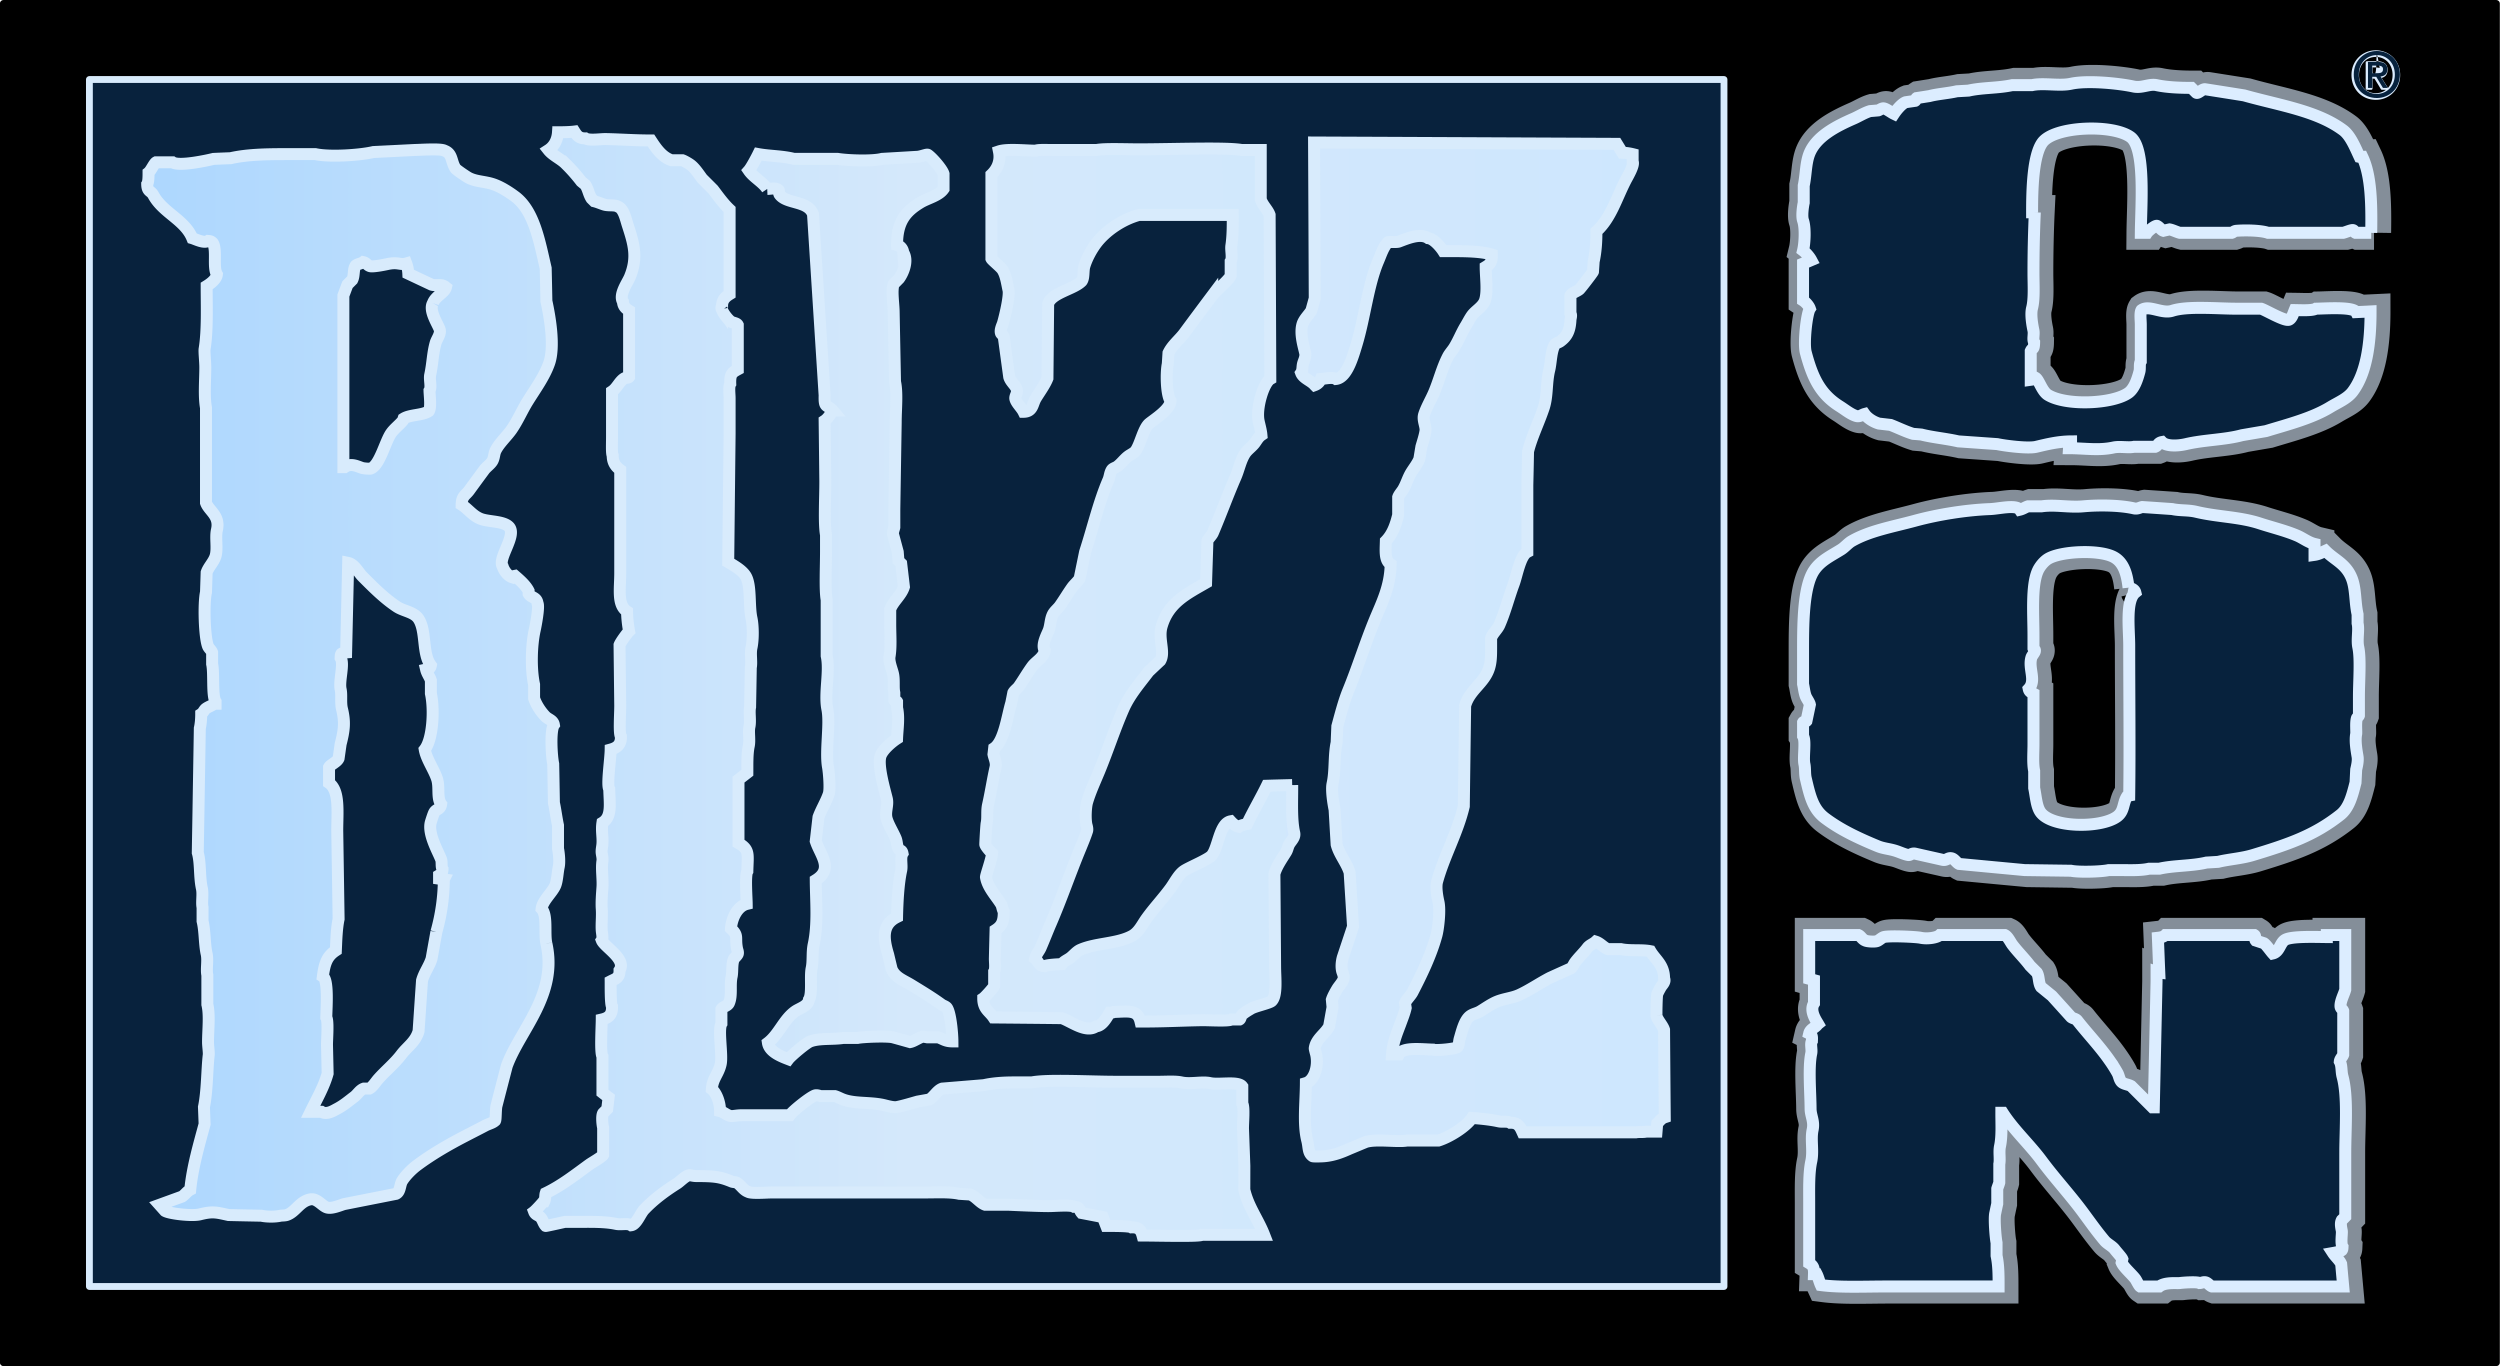 <svg xmlns="http://www.w3.org/2000/svg" viewBox="0 0 310 169.4"><defs><linearGradient id="b" x1="598.58" x2="665.17" y1="37.035" y2="37.035" gradientTransform="matrix(2.12 0 0 2.12 -1066 87.777)" gradientUnits="userSpaceOnUse"><stop offset="0" stop-color="#add7fe"/><stop offset=".5" stop-color="#d4e8fb"/><stop offset="1" stop-color="#cee7fe"/></linearGradient><filter id="c" width="1.15" height="1.071" x="-.075" y="-.035" color-interpolation-filters="sRGB"><feGaussianBlur stdDeviation=".778"/></filter><filter id="a" width="1.472" height="1.463" x="-.236" y="-.231" color-interpolation-filters="sRGB"><feGaussianBlur stdDeviation=".422"/></filter></defs><g fill-rule="evenodd"><path stroke="#000" stroke-linecap="round" stroke-linejoin="round" stroke-width=".891" d="M.434.448h309.099V168.95H.433z"/><path fill="#dcedff" d="M410.27 220.6c-1.317 0-2.27 1.003-2.27 2.307 0 1.374 1.052 2.302 2.27 2.302 1.205 0 2.26-.927 2.26-2.302 0-1.379-1.055-2.307-2.26-2.307zm0 .62c.355 0 .675.115.934.316h-.368a.12.12 0 0 0-.101.056l-.592.979h-.186v-.916a.12.12 0 0 0-.119-.12h-.398a.12.12 0 0 0-.12.12v2.418a.12.12 0 0 0 .12.119h.918c.306 0 .553-.051.732-.188.18-.136.27-.356.27-.625 0-.243-.08-.437-.217-.566a.78.78 0 0 0-.342-.174l.586-.92a.12.12 0 0 0 .006-.01c.266.293.43.702.43 1.195 0 1.009-.682 1.688-1.553 1.688-.885 0-1.566-.68-1.566-1.688 0-.47.154-.892.424-1.195s.654-.49 1.142-.49zm-.314 1.927c.656-1.103.091 3.817.666.426-.557.08-.246.037-.666.043z" filter="url(#a)" transform="matrix(1.333 0 0 -1.333 -252.28 306.44)"/><path fill="#08223d" stroke="#d8ebfc" stroke-linecap="round" stroke-linejoin="round" stroke-width=".848" d="M11.087 9.86h202.688v149.664H11.087z"/><path fill="url(#b)" stroke="#d8ebfc" stroke-width="1.113" d="M229.53 201.69c-.428-.7.516-2.032.635-2.48.102-.387-.285-.88-.38-1.21-.282-.985-.279-1.926-.51-2.986-.095-.445.14-1.127-.064-1.464.01-.489.16-1.563-.062-1.906-.58-.404-1.753-.316-2.354-.7-.021-.064-.04-.129-.064-.19-.323-.39-.785-.734-1.08-1.145-.554-.77-1.067-3.006-1.907-3.309-.034-.03-.625-.003-.829.065-.502.173-1.032.458-1.59.064h-.125v15.961c.125.34.255.68.38 1.016l.445.445c.208.418.075.982.32 1.335.186.153.506.174.7.32.315-.068.377-.303.635-.38.265-.082 1.332.132 1.59.19 1.06.23 1.179-.11 1.78.064.102-.272.176-.622.19-.955.72-.34 1.44-.68 2.164-1.019.357-.115.85.048 1.142-.126.139-.057.095-.054.193-.129-.112-.489-.988-.822-1.209-1.46m.32-58.502c-.15-.83-.3-1.655-.446-2.48-.217-.71-.683-1.288-.89-2.035-.109-1.57-.214-3.14-.32-4.706-.278-.995-1.052-1.454-1.59-2.164-.641-.85-1.463-1.505-2.16-2.29-.22-.244-.533-.754-.829-.89h-.506c-.38-.129-.601-.543-.894-.76-.56-.425-.988-.803-1.65-1.146-.269-.139-.911-.56-1.4-.254h-1.016c.537 1.104 1.243 2.317 1.586 3.56l-.06 2.67c0 .53.138 2.229-.065 2.545.017.927.21 3.496-.32 3.815.157 1.206.378 1.875 1.21 2.416.04.93.071 2.048.255 2.925l-.126 8.204c0 1.706.245 3.74-.764 4.45v1.465c.129.241.757.489.89.825.064.445.125.89.19 1.336.333 1.287.421 2.035.129 3.244-.15.605-.01 1.294-.13 1.845-.172.801.354 2.35 0 2.925.005.173.005.289.065.38.106.082.272.112.445.126.065 2.779.126 5.555.19 8.33.592-.122.958-.893 1.336-1.27.992-.996 1.99-2.005 3.18-2.8.652-.435 1.606-.486 2.034-1.145.744-1.141.313-3.234 1.145-4.321-.054-.282-.183-.326-.445-.384.092-.387.343-.693.445-1.016v-1.21c.33-1.521.177-4.256-.574-5.214.153-.89.856-1.848 1.145-2.732.255-.774-.037-1.78.384-2.354-.068-.513-.448-.428-.639-.764-.091-.163-.275-.751-.316-.89-.326-1.09.71-2.817.955-3.496.088-.255-.006-.676.126-.89-.01-.357-.099-.438-.32-.574v-.316l.445-.065a18.432 18.432 0 0 0-.696-4.895m10.236-1.08c-.21.937.119 2.629-.445 3.24.078.74.989 1.502 1.27 2.161.187.435.221 1.277.32 1.719.109.482.017 1.332-.064 1.716v2.164c-.143.649-.238 1.457-.381 2.096-.021 1.21-.04 2.419-.065 3.625-.152.713-.298 3.105.065 3.625-.071.438-.506.51-.764.764-.422.418-.887 1.104-1.08 1.716v1.274c-.313 1.454-.259 3.655.064 5.085.088.398.431 2.185.254 2.48-.074.588-.611.496-.829.89v.255c-.265.53-.832 1.02-1.27 1.4-.197-.04-.153-.014-.255-.13-.408.127-.771.612-.89 1.02-.472.72 1.267 2.796.635 3.625-.462.58-1.824.5-2.605.76-.775.263-1.223.942-1.845 1.336.013.822.37.883.7 1.335.475.653.92 1.26 1.4 1.91.203.275.594.53.76.825.187.326.143.68.32 1.02.35.672 1.03 1.283 1.464 1.905.588.85.975 1.79 1.525 2.67.663 1.067 1.533 2.256 1.97 3.5.548 1.552.069 4.304-.254 5.785-.021 1.02-.04 2.035-.065 3.054-.584 2.521-1.08 5.355-2.86 6.676-.568.421-1.329.91-2.035 1.145-.792.265-1.672.234-2.351.635-.18.106-1.047.68-1.145.826-.421.611-.258 1.383-1.02 1.654-.329.211-2.241.072-2.795.065-1.274-.065-2.545-.13-3.815-.19-1.25-.296-4.077-.483-5.406-.194h-2.418c-1.974 0-3.822-.01-5.467-.38-.53-.02-1.06-.041-1.59-.065-.56-.14-3.214-.724-3.815-.316h-1.529c-.18-.095-.475-.775-.7-.955 0-.285.007-.876-.125-1.08.01-.737.336-.578.574-1.02.887-1.65 2.915-2.286 3.621-4.005.313-.091 1.088-.502 1.465-.254.258-.02.316-.055.445-.19.4-.626-.013-2.273.38-2.926-.047-.465-.632-.88-.954-1.08 0-1.848.091-4.145-.19-5.85-.041-.252.064-1.17.064-1.716 0-1.206-.133-2.663.064-3.754v-8.84c.272-.771 1.332-1.192 1.016-2.541-.16-.69.078-1.726-.126-2.419-.163-.55-.659-1.012-.829-1.525l-.06-1.845c-.232-.975-.15-4.172.19-5.021.07-.18.319-.38.38-.574v-1.08c.19-.813-.027-2.94.32-3.497v-.193h-.13c-.224-.2-.503-.262-.76-.445-.184-.13-.245-.377-.446-.507 0-.482-.04-.944-.129-1.335-.04-2.588-.085-5.174-.126-7.76-.02-1.27-.044-2.544-.064-3.814.268-.931.143-2.243.38-3.306.126-.557-.04-1.305.065-1.78v-1.274c.23-.938.17-2.11.38-3.05.14-.616-.054-1.438.065-1.975v-2.731c.238-.972.064-2.405.064-3.5 0-.376.095-.937.065-1.205-.16-1.352-.136-3.35-.445-4.835l.061-1.59c-.496-1.844-1.131-3.988-1.335-6.105-.31-.166-.49-.458-.761-.635l-2.1-.764.51-.571c.384-.245 2.494-.503 3.241-.32 1.186.296 1.495.2 2.67-.06 1.02-.025 2.035-.045 3.055-.065.468-.102 1.24-.123 1.78 0 .078.017.428.013.57.064.85.279 1.217 1.295 2.23 1.461.604.102 1.076-.628 1.525-.76.465-.14 1.236.216 1.59.315 1.61.32 3.22.635 4.83.955.412.187.347.839.575 1.206.316.513.92 1.11 1.4 1.464 1.348 1.002 2.843 1.868 4.385 2.67.676.353 1.332.683 1.97 1.02.31.159.65.224.89.444.076.123.045 1.064.13 1.397.316 1.23.635 2.46.955 3.69 1.22 3.356 4.752 6.6 3.686 11.383m64.926-20.668l-.126 3.435c-.013.533.14 2.011-.065 2.35v1.59c-.377.534-2.17.137-2.99.32-.757.17-1.834-.122-2.67.065-.567.125-1.423.06-2.099.06h-4.005c-2.304 0-6.32.232-7.821-.06h-1.654c-.99 0-1.947-.065-2.796-.255-1.295-.109-2.59-.214-3.88-.32-.486-.17-.788-.798-1.21-1.015l-1.08-.194c-.58-.163-1.315-.387-1.91-.506-.342-.071-.968.122-1.27.19-1.277.282-2.646.099-3.75.51-.221.078-.54.255-.765.316h-1.335c-.075.017-.336.122-.51.064-.465-.156-2.086-1.45-2.35-1.845h-4.451c-.537 0-.846-.115-1.084-.064-.33.075-.598.353-.951.445.004.805-.343 1.699-.765 2.035.055 1.016.619 1.396.826 2.354.18.83-.265 3.21.065 3.75V136c.118.245.574.289.7.574.312.703.074 1.672.254 2.48.095.428.006 1.155.19 1.59.065.15.326.343.38.506.055.16-.05.388-.06.449-.225 1.104.166 1.216-.575 1.906.062.968.609 2.079 1.465 2.29-.006.597-.163 2.694.06 3.05.038 1.58.232 2.011-.825 2.61v5.91c.275.215.55.425.826.64.006.757-.024 1.773.129 2.48.119.553-.04 1.304.06 1.78.127.574-.04 1.345.065 1.844.022 1.227.045 2.457.065 3.686.105.496-.061 1.268.065 1.845.173.805.146 2.049 0 2.735-.252 1.155-.028 2.996-.51 3.88-.306.56-1.1 1.009-1.655 1.335.045 3.985.085 7.97.13 11.955v3.305c0 .38-.1 1.077.06 1.335-.03.9.16 1.043.7 1.336v4.134c-.091.187-.458.197-.635.316-.275.19-.706.75-.825 1.08a.337.337 0 0 0 0 .384c-.004.581.35.863.7 1.08v7.886c-.564.53-1.06 1.223-1.53 1.845-.336.34-.675.676-1.015 1.016-.326.434-.7 1.032-1.145 1.335-.177.122-.53.326-.7.384h-1.016c-.883.295-1.44 1.12-1.909 1.841-1.423-.003-2.84.102-4.196.13-.51.01-1.542-.164-1.909.064-.605-.01-.795.288-1.016.635-.431-.054-1.002-.068-1.529-.065-.05-.757-.39-1.331-.89-1.654.401-.506 1.132-.812 1.59-1.27a15.396 15.396 0 0 0 1.465-1.655c.125-.106.254-.21.38-.316.265-.39.313-.88.574-1.274l.255-.252c.323-.078.67-.237.951-.319.418-.119.941.014 1.274-.19.523-.204.707-1.155.89-1.716.554-1.712.955-3 .19-4.834-.224-.534-1.043-1.641-.635-2.29.017-.438.296-.656.57-.826v-6.17c-.074-.104-.322-.053-.444-.125-.459-.275-.686-.91-1.145-1.21v-4.195c0-.747-.044-1.583.064-1.78-.01-.683.32-1.057.7-1.335v-9.604c0-1.471-.295-2.95.636-3.56.006-.643.085-1.275.19-1.846-.2-.193-.799-1.019-.89-1.27.02-1.886.044-3.775.064-5.66 0-.826-.13-2.565.064-2.86.028-.785-.4-1.057-.954-1.21-.01-.934-.38-3.306-.13-3.69.028-1.386.262-2.568-.635-3.115-.115-.744.048-1.335 0-1.97-.02-.31-.108-.588-.064-.89.027-.18.099-.472.064-.7-.115-.788.058-1.695 0-2.48-.047-.663-.105-1.362-.064-1.97.05-.707-.044-1.39 0-2.035.021-.269.13-.694 0-.89.238-.632 2.327-1.76 1.654-2.8.017-.724-.383-.785-.825-1.016.004-.367-.024-2.116.126-2.354.034-.809-.367-1.07-.955-1.206-.006-.788-.15-3.064.064-3.435v-3.37c.19-.15.38-.299.575-.445-.045-.36-.085-.72-.13-1.08-.125-.13-.254-.255-.38-.384-.173-.282-.044-1.23 0-1.335v-2.545c-.099-.187-1.043-.724-1.274-.89-1.28-.924-2.565-1.95-4.067-2.67-.068-.197-.023-.544-.129-.761h-.064c-.11-.163-.734-.836-.89-.955.129-.35.444-.32.638-.574.184-.238.238-.55.445-.761.034-.014 1.454.309 1.78.38h1.206c1.26 0 2.518.034 3.56-.19.46-.098 1.057.088 1.4-.126.497.062.86 1.094 1.21 1.461.89.938 1.93 1.709 3.05 2.416.31.197.724.662 1.085.764.166.048.363-.061.696-.064 1.661-.007 2.191-.048 3.309-.51.183-.075.353-.027.51-.126.356-.227.577-.669 1.015-.825.29-.187 1.747-.065 2.226-.065h14.245c1.063 0 2.303.071 3.18-.126.34-.023.676-.044 1.015-.064.51-.18.9-.781 1.4-.955h2.225c.907-.04 2.694-.122 3.625-.125.656-.003 2.106.142 2.416-.065.567-.007.451-.282.7-.574.659-.126 1.314-.252 1.97-.38.109-.276.214-.551.32-.826.366-.003 2.116.02 2.354-.13.676.028.886-.278 1.015-.76 1.597-.007 5.263-.109 5.535.064h5.785c-.564 1.454-1.491 2.62-1.845 4.196zm-44.386 90.87c.468.02.812.136 1.08-.125.027-.045-.01-.262.064-.384.643-.914 2.66-.547 3.116-1.845l1.08-16.851c-.034-1.159.146-.843.7-1.335.021-.02.044-.041.064-.065h-.064c-.109-.343-.421-.768-.7-.951.024-1.886.044-3.775.064-5.66 0-1.563-.132-3.92.065-4.96v-1.526c0-1.426-.109-3.604.061-4.515v-5.214c.32-1.424-.234-3.49.065-4.96.278-1.376-.208-3.945.064-5.406.075-.41.218-2.007.065-2.48-.235-.706-.697-1.444-.955-2.164l-.255-2.225c.411-1.284 1.692-2.575 0-3.625.013-1.98.218-4.097-.19-5.976-.163-.75-.044-1.542-.19-2.225-.17-.775.091-2.361-.255-2.925-.078-.598-.867-.795-1.274-1.08-1.064-.748-1.529-2.154-2.541-2.925.122-.833 1.192-1.257 1.905-1.53.242.32 1.658 1.516 2.035 1.655.863.32 2.06.17 3.055.32h1.335c.486.108 2.741.197 3.305.06.53-.145 1.06-.295 1.59-.444.378.071.843.441 1.21.51.126-.021.251-.041.38-.065h1.016c.449-.14.652-.377 1.335-.38-.004.774-.18 2.64-.506 3.115-.105.153-.357.207-.51.319-.883.646-1.905 1.26-2.86 1.845-.696.421-1.464.68-1.78 1.46-.109.446-.214.89-.32 1.336-.458 1.505-.59 2.8.826 3.499.027 1.328.112 3.081.384 4.325.109.503-.112 1.199.126 1.586-.075.384-.252.2-.38.445-.164.306-.123.636-.256.955-.234.56-.645 1.203-.825 1.78-.208.66.15 1.288 0 1.91-.2.818-.89 3.145-.574 4.005.21.574 1.032 1.274 1.525 1.59.037.91.207 1.943 0 2.86v.575c-.024.044-.224.064-.255.125v.7c-.108.503.013 1.176-.125 1.78-.096.408-.398 1.115-.32 1.59.156.928.065 1.944.065 3.054v1.336c.248.73 1.043 1.318 1.274 2.096l-.255 2.164-.255.255c-.02.275-.044.55-.064.825l-.445 1.655c-.027.173.098.499.126.635v1.651c.044 2.715.085 5.429.129 8.14 0 1.19.166 2.684-.065 3.754-.04 2.14-.085 4.28-.125 6.42 0 .796-.225 2.06 0 2.671.17.17.34.34.506.51.363.489.876 1.654.384 2.415a.795.795 0 0 1-.574.7c-.013 2.185.825 3.13 2.164 3.944.68.415 1.715.629 2.16 1.271v1.4c-.125.445-1.087 1.539-1.46 1.78-.089.075-.666-.187-1.02-.19-1.08-.065-2.16-.13-3.24-.19-.911-.238-3.198-.153-4.135 0h-4.07c-1.03.268-2.293.258-3.306.445-.166-.34-.659-1.271-.89-1.53.442-.645 1.27-1.046 1.716-1.715m48.837-55.45c-.785-.02-1.57-.04-2.355-.064-.587-1.203-1.28-2.372-1.84-3.56-.235-.052-.592-.123-.765-.256-.32.062-.578.306-.765.51-1.012-.19-1.148-2.358-1.715-3.115-.2-.388-2.188-1.176-2.67-1.526-.49-.36-.847-1.097-1.21-1.59-.69-.944-1.539-1.844-2.225-2.8-.432-.6-.72-1.297-1.4-1.654-1.38-.723-3.323-.635-4.766-1.27-.357-.156-.65-.544-.955-.765-.272-.193-.57-.302-.764-.57-.33-.007-1.376-.058-1.59-.19-.588.03-.564.428-.89.7.081.407.363.679.51 1.015.339.781.635 1.556.954 2.29.985 2.283 1.797 4.668 2.735 6.93.227.554.472 1.139.635 1.655.058.187-.044.482-.065.57-.119.575-.064 1.659.065 2.1.282.968.768 2.008 1.145 2.925.798 1.947 1.39 3.812 2.225 5.725.578 1.328 1.526 2.402 2.351 3.496.36.34.72.679 1.084 1.019.459.785-.207 2.011.126 3.176.635 2.219 2.334 3.03 4.134 4.07.04 1.295.085 2.59.126 3.88.085.241.394.496.51.764.737 1.73 1.372 3.49 2.096 5.15.319.728.465 1.57.89 2.226.23.353.642.622.893.954.208.28.347.564.635.761-.037.425-.166.863-.254 1.274-.272 1.234.458 3.574 1.08 3.941-.021 5.086-.04 10.175-.064 15.264-.167.49-.673.91-.826 1.461v4.58h-1.78c-1.437.261-6.564.061-9.54.061-1.253 0-3.197.085-3.94-.061h-4.135c-.588 0-1.356.034-1.526-.065-.94.003-2.663.194-3.434-.064.197-.962-.208-1.692-.7-2.161v-7.82c.065-.14.853-.768 1.019-1.02.333-.51.421-1.223.57-1.906.126-.564-.356-2.53-.509-3.054-.058-.204-.302-.652-.19-.955.027-.07.224-.224.255-.316l.51-3.754c.125-.448.567-.747.7-1.141.115-.347-.187-.635-.13-.893.089-.391.578-.826.765-1.206.883.01.815.727 1.144 1.27.337.554.846 1.244 1.08 1.845.022 2.31.045 4.62.065 6.93.326 1.026 2.385 1.352 3.116 2.1.234.316.129.982.254 1.4.225.74.653 1.518 1.08 2.096.864 1.162 2.43 2.252 4.006 2.674h8.714c.004-.976.004-1.981-.129-2.864-.064-.435.136-1.142-.064-1.461v-1.335c-.197-.439-1.363-1.373-1.716-1.845a633.114 633.114 0 0 1-2.606-3.5c-.441-.594-1.141-1.14-1.464-1.84-.021-.34-.04-.68-.064-1.02-.173-.802-.14-2.847.255-3.435-.017-.778-1.461-1.685-1.97-2.096-.555-.448-.823-1.912-1.271-2.544-.15-.208-.493-.354-.7-.51-.36-.268-.65-.69-1.02-.955-.146-.105-.414-.166-.506-.316-.186-.299-.176-.628-.32-.954-.865-1.994-1.44-4.464-2.16-6.676l-.51-2.48c-.176-.289-.506-.554-.7-.829-.407-.574-.736-1.141-1.144-1.715-.177-.248-.493-.49-.635-.765-.238-.452-.214-.965-.38-1.46-.13-.378-.728-1.394-.385-1.91-.092-.676-.805-1.006-1.145-1.46-.462-.626-.822-1.271-1.27-1.91-.133-.184-.405-.367-.51-.57-.06-.32-.126-.636-.19-.955-.367-1.22-.666-3.568-1.59-4.196-.021-.19-.04-.384-.064-.574.054-.333.295-.758.193-1.206-.254-1.111-.441-2.361-.7-3.5-.132-.584-.016-1.209-.129-1.715-.04-.18-.135-1.93-.125-1.974.054-.204.475-.673.635-.825-.034-.534-.622-2.13-.57-2.226.155-.937.95-1.753 1.396-2.48.125-.204.122-.489.254-.7.022-.958-.21-1.358-.76-1.715-.024-.89-.045-1.78-.065-2.67 0-.35.082-.975-.065-1.21v-1.335c-.075-.177-.842-1.03-1.016-1.145-.004-1.005.561-1.192.952-1.78 2.12-.02 4.24-.04 6.36-.065.845-.288 2.269-1.42 3.18-.76.597.03 1.032.866 1.27 1.27.173 0 .292.003.384.065 1.355.044 2.212.24 2.48-.89 1.967-.01 3.951.098 5.721.125.652.01 2.477-.112 2.735.065h.764c.099.05.116.288.19.38.174.224.65.49.89.635.354.214 1.71.51 1.906.7.524.507.32 2.198.32 3.18-.022 2.885-.041 5.765-.065 8.65.2.723.72 1.437 1.084 2.035.15.248.166.513.316.76.19.31.54.612.445 1.02-.285 1.226-.18 2.946-.19 4.45m33.893-21.493c-.024.078.006 1.858.064 2.035.051.166.214.448.316.635.126.227.483.513.32.829-.004 1.287-.789 1.719-1.271 2.541-.809.16-1.91.01-2.735.19h-1.21c-.4.136-.7.56-1.144.7-.235-.217-.568-.313-.765-.57-.356-.476-.798-.877-1.141-1.336-.136-.18-.22-.428-.384-.574-.656-.296-1.315-.591-1.97-.89-.948-.493-1.916-1.159-2.86-1.59-.67-.302-1.404-.343-2.1-.635-.517-.218-1.057-.605-1.526-.89-.309-.187-.673-.231-.955-.445-.516-.398-.747-1.4-.954-2.1-.082-.282-.044-.557-.19-.761-.112-.197-2.093-.367-2.29-.255-1.036.02-2.823.265-3.18-.445h-.635c.085 1.121.441 1.926.764 2.796.18.493.411 1.07.51 1.529-.024.146-.044.296-.065.445.12.313.527.683.7 1.016.832 1.603 1.72 3.431 2.225 5.28.17.624.37 2.333.19 3.115-.102.445-.275 1.369-.125 1.905.649 2.365 1.906 4.546 2.48 6.996.04 3.115.085 6.234.125 9.349.408 1.478 1.78 2.083 2.226 3.496.186.587.19 1.189.19 1.909v.89c.129.421.584.802.764 1.21.53 1.199.883 2.602 1.335 3.815.3.805.602 2.633 1.27 2.986v6.234c.025 1.036.045 2.076.065 3.115.333 1.352 1.013 2.705 1.465 4.07.36 1.101.22 2.324.506 3.496.176.724.16 1.757.51 2.354.098.167.35.2.509.316.608.445.897.938.955 1.974.01.224.122.438 0 .635v1.652c.115.25.615.397.825.574.116.098 1.223 1.535 1.27 1.654.022.316.045.635.065.951.187.85.262 1.784.255 2.8 1.355 1.233 1.845 3.047 2.735 4.77.15.288.819 1.41.635 1.715v.7a4.33 4.33 0 0 1-.955.126l-.51.829c-9.386.04-18.78.085-28.17.125.024-4.83.044-9.665.064-14.496l-.316-1.144c-.24-.398-.69-.799-.829-1.274-.258-.89.12-2.046.255-2.67.078-.357-.122-.714-.19-.955-.092-.33-.027-.65-.19-.89.19-.524.941-.73 1.27-1.145a.96.96 0 0 1 .575.574c.35.024 1.09.2 1.396 0 1.046.112 1.603 2.18 1.91 3.18.77 2.52 1.07 5.568 2.034 7.82.265.619.459 1.267.89 1.716.072.068.785-.02 1.016.064.649.235 1.98.843 2.735.32.516-.058 1.165-.84 1.4-1.21 1.477 0 3.38.045 4.515-.316.023-.716-.16-.896-.571-1.144 0-.938.204-2.314-.065-3.12-.204-.607-.863-.92-1.21-1.395-.21-.293-.397-.67-.57-.955-.414-.676-.666-1.362-1.08-2.035-.16-.258-.435-.557-.574-.826-.575-1.11-.836-2.286-1.336-3.434-.268-.615-.686-1.325-.89-1.97-.166-.524.19-1.095.126-1.53-.061-.445-.258-1.036-.38-1.46-.065-.38-.126-.765-.19-1.145-.164-.428-.53-.887-.765-1.27-.316-.524-.445-1.071-.761-1.59-.122-.198-.37-.47-.445-.7v-1.655c-.238-.982-.547-1.8-1.145-2.416-.024-.934-.122-1.804.445-2.164-.024-2.052-.832-3.618-1.464-5.15-.904-2.198-1.597-4.46-2.48-6.611-.408-.999-.737-2.29-1.016-3.31-.021-.505-.044-1.015-.064-1.525-.262-1.185-.116-2.63-.38-3.815-.133-.594.08-1.899.19-2.415.064-1.08.125-2.164.19-3.245.237-.924.944-1.715 1.209-2.605l.316-5.025c-.316-.955-.635-1.91-.951-2.86-.116-.408-.157-.894-.065-1.274.04-.174.214-.476.126-.761-.092-.303-.415-.632-.571-.89-.173-.283-.421-.731-.51-1.02l.065-.7-.32-1.78c-.33-.673-1.22-1.162-1.335-2.035-.01-.071.112-.5.13-.57.25-1.166-.205-2.45-.955-2.67-.011-1.798-.265-3.81.125-5.345.16-.618.058-1.152.51-1.46.047-.041.812-.024 1.08 0 .9.08 1.634.376 2.355.7.51.21 1.015.424 1.525.634 1.03.293 2.942-.04 3.815.126h2.925c1.026.32 2.572 1.284 3.116 2.1.808-.058 1.729-.15 2.48-.316.366-.085.808.04 1.08-.13.758.024.927-.41 1.145-.89h10.555c.299.058.611-.007.955.065h.954c.021.255.04.51.065.761.22.214.37.466.7.574-.024 2.711-.045 5.426-.065 8.14-.132.418-.574.85-.7 1.27" transform="matrix(1.333 0 0 -1.333 -252.28 306.44)"/><path fill="#07223d" d="M294.733 12.154c-1.676 0-2.867-1.255-2.867-2.917 0-1.753 1.322-2.913 2.867-2.913 1.526 0 2.854 1.16 2.854 2.913 0 1.757-1.328 2.917-2.854 2.917m.756-1.247l-.833-1.382h-.498v1.382h-.53V7.68h1.223c.779 0 1.177.272 1.177.924 0 .585-.357.83-.842.884l.901 1.418zm-.756-4.077c-1.264 0-2.247.992-2.247 2.41 0 1.322.86 2.405 2.247 2.405 1.246 0 2.229-.978 2.229-2.405 0-1.418-.983-2.41-2.229-2.41m.764 1.738c0-.39-.38-.434-.702-.434h-.64v.942h.594c.399 0 .748-.041.748-.508"/><path fill="#dcedff" fill-opacity=".778" stroke="#dcedff" stroke-opacity=".601" stroke-width="1.5" d="M694.99 16.42v-2.788c-.05-.052-.1-.101-.15-.151-.086-.15-.012-.39 0-.48.015-.107-.06-.552.03-.69-.003-.075-.003-.11-.03-.15-.082-.066-.271-.1-.39-.12.1-.153.29-.318.36-.48l.09-.99h-5.76c-.083.029-.179.155-.269.18-.11.03-.179-.028-.27-.03-.122.064-.72.021-.87 0-.127-.017-.642.05-.9-.15h-.84c-.055.037-.161.264-.21.33-.143.195-.514.51-.6.72l.03.15c-.032.079-.26.325-.33.42-.117.155-.327.244-.45.39-.341.403-.644.834-.96 1.26-.569.767-1.224 1.475-1.8 2.249-.528.715-1.227 1.35-1.71 2.1h-.059c-.002-.486.035-1.031-.06-1.47-.052-.242.014-.574-.03-.78v-.81c-.016-.067-.075-.215-.09-.27v-.66c-.025-.112-.065-.307-.089-.42-.053-.232.014-1.078.06-1.29v-.568c.087-.412.09-.85.09-1.351h-4.92c-.945 0-2.034-.051-2.879.06-.066.143-.11.344-.181.48h-.12c.01.285-.044.38-.21.48v2.64c0 .633-.02 1.322.091 1.83.098.459-.032.957.06 1.38.081.385-.089.607-.09.93-.003.705-.103 1.809.03 2.429.036.17-.048.415.03.54.01.199.007.266-.121.33.045.196.258.245.36.39l.03.03c-.08.141-.389.575-.18.9v1.02l-.21.06v1.919h2.16c.107-.048.162-.19.3-.24.069-.042.392-.066.51-.03.092.03.208.151.3.18.214.068 1.425.013 1.62-.03.288-.063.712-.002.839.12h2.85c.13-.058.244-.305.33-.42.24-.319.535-.604.78-.93l.3-.3c.102-.166.067-.462.18-.629l.48-.39.84-.93c.08-.068.206-.068.27-.151.462-.588.978-1.123 1.409-1.739.126-.18.26-.384.36-.57.063-.117.073-.254.151-.36.093-.13.305-.126.449-.21l.93-.93h.06l.12 5.519v.42c.045-.016.05-.021.12-.03l-.06 1.53c.142.016.253.041.33.12h3.9c.07-.042.008-.176.06-.24l.36-.12c.093-.054.302-.353.39-.45.296.068.315.469.54.6.283.167 1.349.123 1.83.12v.09h.81v-2.4c-.055-.203-.217-.493-.21-.719.002-.11.094-.136.12-.211V20.74c-.03-.089-.142-.188-.151-.302.098-.187.057-.428.12-.658.24-.896.12-2.271.12-3.36m.6 20.037v-.84c-.009-.025-.082-.094-.09-.12-.06-.192-.015-.615-.03-.69-.062-.32.022-.755.06-.99.03-.191-.027-.42-.06-.57l-.03-.57c-.14-.55-.278-1.106-.66-1.41-1.144-.907-2.258-1.29-3.84-1.77-.503-.152-1.04-.18-1.53-.3l-.51-.03c-.65-.155-1.416-.121-2.069-.269h-.45c-.368-.086-.89-.06-1.29-.06h-.479c-.324-.076-1.332-.1-1.65-.03l-2.04.03-2.879.27c-.096.045-.19.204-.301.24-.181.06-.232-.104-.42-.06-.377.086-.822.184-1.199.27-.149.034-.214-.072-.3-.06-.148.02-.395.132-.541.179-.287.094-.543.1-.81.211-.849.351-1.629.717-2.309 1.23-.528.397-.66.975-.84 1.74-.047.203-.018.445-.06.63-.066.296.072 1.01-.06 1.229v.6c.023.042.12.026.15.06l.15.72c-.019.1-.14.262-.18.36-.063.157-.084.39-.12.54v1.35c0 1.208-.007 2.895.48 3.63.296.443.745.64 1.2.929.15.096.301.274.45.36.798.46 1.8.63 2.79.9.947.257 2.202.469 3.3.509.356.013 1.13.207 1.288-.029.138.032.25.114.36.15h.6c.584.086 1.199-.058 1.83 0 .713.065 1.622.046 2.22-.09.158-.037.272.044.36.059l1.32-.09c.333-.075.696-.035 1.05-.12.938-.225 1.904-.22 2.789-.51.54-.176 1.131-.317 1.65-.54.238-.102.481-.295.75-.359v-.48c.193.027.33.11.48.179.407-.409.884-.563 1.14-1.17.198-.468.147-1.07.27-1.619v-.39c.069-.292-.04-.719.03-1.05.11-.518.03-1.486.03-2.159m-10.109 4.769c-.065.61-.218 1.12-.66 1.35-.64.331-2.324.254-2.88-.09a1.3 1.3 0 0 1-.449-.54c-.278-.656-.18-1.914-.18-2.82v-.57c.012-.037.08-.024.06-.12-.014-.069-.128-.197-.15-.27-.15-.485.222-1.009-.12-1.38.027-.132.112-.158.21-.21v-2.219c0-.375-.04-.847.03-1.17v-.75c.077-.355.093-.786.27-1.05.47-.698 2.642-.727 3.36-.21.335.241.248.592.45.9.032.022.027.02.09.03.028 2.096 0 4.382 0 6.57 0 .759-.164 1.99.269 2.339-.032.131-.172.184-.3.21m10.648 15.567h-.689c-.054.024-.05.136-.15.12-.103-.016-.289-.095-.39-.12h-3.3c-.306.106-.966.122-1.38.09-.113-.008-.139-.068-.21-.09h-2.28c-.133.033-.317.128-.448.15l-.271-.06c-.085.027-.177.163-.27.21-.059.059-.398-.222-.45-.3h-.27c.01 1.208.213 3.713-.45 4.2-.79.579-3.345.48-3.87-.24-.416-.572-.451-2.09-.45-3.06h.12c-.038-.798-.059-1.78-.059-2.67 0-.496.043-1.13-.06-1.53-.074-.285.01-.75.06-.988.034-.164-.043-.393.029-.512-.005-.373-.074-.216-.149-.39v-1.259c.104.015.152.034.21.09.147-.082.279-.586.54-.75.785-.49 2.848-.407 3.54.09.252.183.39.59.48.93.038.147-.01.336.058.45v1.62c0 .178-.044.51.03.63.328.242.893-.178 1.35-.03.672.217 1.976.09 2.82.09h1.08c.214-.067 1.054-.573 1.23-.48.127.062.186.288.24.42.263-.004.782-.032.93.06.418.007 1.64.097 1.769-.15l.631.03c.002-1.4-.177-2.7-.78-3.51-.237-.318-.641-.477-.99-.69-.797-.486-1.84-.752-2.82-1.05-.35-.059-.7-.12-1.049-.18-.747-.203-1.65-.201-2.46-.39-.359-.084-.856-.104-1.05.091-.19-.035-.168-.162-.3-.21h-.93c-.244-.053-.619.03-.9-.03-.652-.141-1.251-.032-1.95-.03.008.124.028.203.09.27v.029c-.572-.003-1.088-.135-1.529-.239-.363-.088-1.403.052-1.71.119l-1.71.12c-.53.122-1.112.171-1.62.3l-.36.03c-.33.098-.696.28-.989.391l-.51.06c-.242.07-.5.233-.631.42-.103-.028-.213-.13-.359-.09-.242.067-.518.293-.72.42-.862.536-1.205 1.256-1.5 2.37-.104.39.036 1.697.18 1.92a.832.832 0 0 1-.3.358v1.62l.36.151a1.467 1.467 0 0 1-.36.42c.079.324.11.998 0 1.319-.067.194-.003.628.03.78v.75c.1.462.086.97.24 1.38.294.78 1.197 1.23 1.95 1.56.218.094.477.258.72.33l.36.03c.058.016.159.103.24.09.122-.021.326-.181.449-.24.104.157.33.437.511.51l.42.06c.03.016.035.104.06.12l.57.09c.352.093.812.122 1.199.21l.51.029c.602.136 1.296.104 1.919.24h.87c.505.109 1.192-.051 1.71.061.736.159 2.119.013 2.73-.12.384-.085.695.128 1.02.06.465-.1 1.014-.121 1.53-.121l.21-.21c.07-.067.263.167.39.15l1.71-.27c1.57-.443 3.203-.673 4.349-1.529.324-.242.54-.787.72-1.17.075-.016.025-.005.12 0 .394-.828.408-2.104.389-3.33" filter="url(#c)" transform="matrix(2.827 0 0 -2.827 -1673.578 189.407)"/><path fill="#07223d" stroke="#dcedff" stroke-width="1.484" d="M290.813 142.99v7.882c-.14.145-.28.286-.426.426-.24.421-.031 1.1 0 1.359.045.299-.167 1.558.086 1.948-.008.213-.008.312-.086.425-.23.186-.765.281-1.1.34.28.43.82.897 1.019 1.355.081.933.167 1.866.253 2.799h-16.28c-.235-.082-.507-.44-.76-.512-.313-.082-.508.082-.766.086-.344-.181-2.034-.059-2.46 0-.357.05-1.811-.14-2.54.426h-2.374c-.159-.104-.458-.748-.593-.933-.408-.553-1.455-1.44-1.7-2.034.032-.145.06-.286.087-.426-.09-.222-.734-.92-.933-1.187-.33-.44-.924-.688-1.273-1.1-.965-1.142-1.82-2.36-2.713-3.565-1.608-2.165-3.46-4.168-5.087-6.355-1.495-2.02-3.47-3.814-4.833-5.939h-.168c-.005 1.377.1 2.917-.167 4.158-.15.684.036 1.622-.086 2.202v2.292c-.045.19-.213.607-.254.76v1.867c-.072.317-.185.87-.253 1.187-.15.657.04 3.048.167 3.646v1.608c.25 1.164.254 2.4.254 3.818H233.92c-2.668 0-5.749.145-8.136-.172-.185-.403-.312-.969-.511-1.354h-.34c.028-.806-.123-1.074-.594-1.359v-7.46c0-1.79-.054-3.737.259-5.173.276-1.296-.091-2.704.167-3.9.231-1.087-.249-1.717-.253-2.627-.008-1.993-.29-5.114.086-6.867.1-.48-.136-1.173.081-1.527.028-.561.023-.752-.34-.933.127-.552.73-.693 1.02-1.1.028-.028.054-.06.086-.086-.231-.4-1.101-1.627-.512-2.542v-2.885c-.195-.054-.394-.113-.594-.168v-5.426h6.106c.304.136.458.539.847.68.195.117 1.11.185 1.44.08.263-.08.59-.425.852-.506.603-.19 4.027-.037 4.575.086.816.176 2.016.004 2.374-.34h8.058c.367.163.689.86.929 1.187.68.901 1.513 1.707 2.206 2.627l.847.847c.29.471.19 1.309.512 1.78.448.367.901.738 1.354 1.105.793.875 1.585 1.753 2.373 2.627.227.19.585.19.766.426 1.305 1.663 2.763 3.175 3.982 4.915a17.12 17.12 0 0 1 1.019 1.612c.176.331.204.716.426 1.015.262.367.86.358 1.268.593l2.631 2.632h.168l.34-15.6v-1.186c.127.045.14.059.34.081-.06-1.44-.114-2.88-.173-4.32.404-.046.716-.119.934-.34h11.025c.199.117.022.498.167.679.34.113.68.226 1.02.335.262.154.851 1.001 1.1 1.273.838-.19.893-1.323 1.527-1.694.801-.471 3.814-.35 5.173-.34v-.254h2.287v6.781c-.154.576-.611 1.395-.593 2.034.008.313.267.385.34.598v5.422c-.082.25-.4.53-.426.852.276.53.163 1.209.34 1.861.679 2.532.339 6.419.339 9.499m1.694-56.639v2.374c-.023.072-.231.267-.254.34-.168.543-.04 1.739-.086 1.952-.172.906.064 2.133.172 2.8.086.538-.077 1.186-.172 1.607l-.081 1.613c-.394 1.553-.788 3.125-1.866 3.986-3.235 2.563-6.383 3.646-10.854 5-1.422.43-2.94.512-4.325.847-.48.027-.96.06-1.44.086-1.84.44-4.005.345-5.849.761h-1.272c-1.042.245-2.514.172-3.647.172h-1.354c-.915.213-3.764.281-4.666.082l-5.766-.082c-2.709-.253-5.426-.511-8.135-.765-.272-.127-.539-.575-.852-.68-.511-.167-.656.295-1.186.173-1.065-.245-2.324-.521-3.389-.766-.42-.095-.607.204-.851.172-.417-.059-1.114-.376-1.527-.507-.81-.267-1.535-.285-2.287-.598-2.4-.992-4.607-2.025-6.527-3.474-1.495-1.124-1.866-2.759-2.374-4.92-.136-.575-.054-1.259-.172-1.78-.186-.837.204-2.858-.167-3.474v-1.694c.063-.122.34-.077.42-.172.146-.68.286-1.354.427-2.034-.055-.285-.4-.743-.508-1.019-.18-.444-.24-1.1-.34-1.527v-3.813c0-3.416-.022-8.186 1.355-10.26.838-1.255 2.106-1.812 3.393-2.627.425-.272.851-.775 1.272-1.02 2.256-1.3 5.087-1.78 7.886-2.54 2.677-.73 6.224-1.328 9.327-1.441 1.006-.036 3.193-.584 3.642.082.39-.09.706-.322 1.019-.422h1.694c1.649-.244 3.388.163 5.173 0 2.016-.185 4.584-.131 6.273.254.449.104.77-.127 1.02-.168 1.24.082 2.486.168 3.728.254.942.213 1.97.1 2.97.34 2.65.634 5.382.62 7.882 1.44 1.527.499 3.198.897 4.666 1.527.67.29 1.359.833 2.12 1.014v1.36c.543-.078.928-.313 1.354-.508 1.15 1.155 2.5 1.59 3.22 3.307.563 1.322.418 3.025.766 4.575v1.105c.195.824-.113 2.03.086 2.967.308 1.463.082 4.199.082 6.101m-28.571-13.48c-.186-1.725-.616-3.166-1.867-3.813-1.807-.938-6.568-.72-8.14.253-.498.308-1.032.965-1.268 1.527-.788 1.852-.512 5.408-.512 7.967v1.613c.037.104.227.068.173.34-.041.194-.363.557-.426.76-.421 1.373.63 2.854-.34 3.9.077.377.317.449.593.594v6.274c0 1.06-.108 2.396.087 3.306v2.12c.217 1.006.262 2.224.76 2.967 1.332 1.975 7.47 2.056 9.5.593.946-.68.702-1.671 1.272-2.54.091-.064.077-.055.254-.087.081-5.925 0-12.384 0-18.567 0-2.147-.462-5.626.76-6.614-.09-.371-.484-.52-.846-.593m30.096-44.002h-1.947c-.154-.068-.14-.385-.426-.34-.29.046-.816.268-1.1.34h-9.327c-.866-.299-2.732-.344-3.9-.253-.322.022-.395.19-.594.253h-6.446c-.376-.095-.896-.362-1.268-.425-.258.059-.512.113-.765.172-.24-.077-.499-.462-.761-.594-.168-.167-1.128.625-1.273.847h-.766c.032-3.415.603-10.495-1.268-11.872-2.233-1.635-9.458-1.354-10.94.68-1.177 1.617-1.276 5.906-1.272 8.647h.34a165.778 165.778 0 0 0-.168 7.546c0 1.404.123 3.198-.172 4.326-.208.806.028 2.12.172 2.795.095.462-.122 1.11.082 1.445-.014 1.055-.208.611-.421 1.1v3.56c.294-.04.43-.094.593-.253.417.23.788 1.658 1.526 2.12 2.22 1.386 8.05 1.15 10.006-.254.712-.516 1.101-1.667 1.355-2.632.109-.412-.028-.946.167-1.268v-4.58c0-.502-.126-1.44.086-1.78.924-.683 2.523.503 3.814.087 1.898-.616 5.585-.259 7.972-.259h3.053c.603.19 2.976 1.622 3.475 1.36.358-.177.525-.816.68-1.188.742.01 2.21.091 2.626-.172 1.183-.018 4.639-.271 5.001.426.593-.027 1.191-.054 1.785-.086.005 3.96-.503 7.633-2.206 9.92-.67.901-1.812 1.35-2.8 1.952-2.25 1.373-5.2 2.125-7.967 2.967-.992.168-1.98.34-2.967.507-2.111.576-4.666.571-6.953 1.106-1.015.235-2.419.294-2.967-.259-.539.1-.476.458-.852.594h-2.627c-.688.15-1.748-.086-2.54.086-1.844.398-3.539.09-5.514.086.023-.353.078-.575.254-.766v-.081c-1.617.01-3.075.38-4.32.675-1.03.249-3.969-.145-4.834-.336l-4.833-.34c-1.5-.343-3.144-.484-4.58-.846-.34-.032-.679-.06-1.019-.086-.933-.277-1.966-.793-2.795-1.106-.48-.054-.96-.113-1.44-.167-.684-.2-1.413-.662-1.785-1.187-.29.077-.602.367-1.014.254-.684-.19-1.463-.83-2.034-1.187-2.437-1.518-3.406-3.551-4.24-6.7-.294-1.1.1-4.796.507-5.426-.127-.371-.534-.815-.847-1.015v-4.579c.34-.14.68-.28 1.02-.426-.218-.412-.657-.91-1.02-1.187.222-.915.308-2.822 0-3.728-.19-.548-.008-1.775.086-2.205v-2.12c.281-1.305.24-2.74.675-3.9.834-2.202 3.384-3.475 5.513-4.408.616-.267 1.35-.73 2.034-.933.34-.027.679-.054 1.019-.086.163-.045.448-.29.68-.254.343.06.919.512 1.268.68.294-.444.933-1.237 1.444-1.44.395-.06.789-.114 1.187-.173.086-.045.1-.294.168-.34.539-.081 1.073-.167 1.612-.253.997-.263 2.297-.344 3.388-.594l1.445-.081c1.699-.385 3.66-.295 5.422-.68h2.46c1.427-.308 3.37.145 4.833-.172 2.08-.448 5.988-.036 7.719.34 1.082.24 1.96-.362 2.88-.168 1.314.281 2.868.34 4.326.34l.594.593c.199.19.742-.47 1.1-.425 1.608.253 3.22.507 4.833.765 4.44 1.25 9.055 1.903 12.294 4.321.915.684 1.526 2.224 2.034 3.307.212.045.072.014.34 0 1.114 2.342 1.154 5.947 1.1 9.413"/></g></svg>